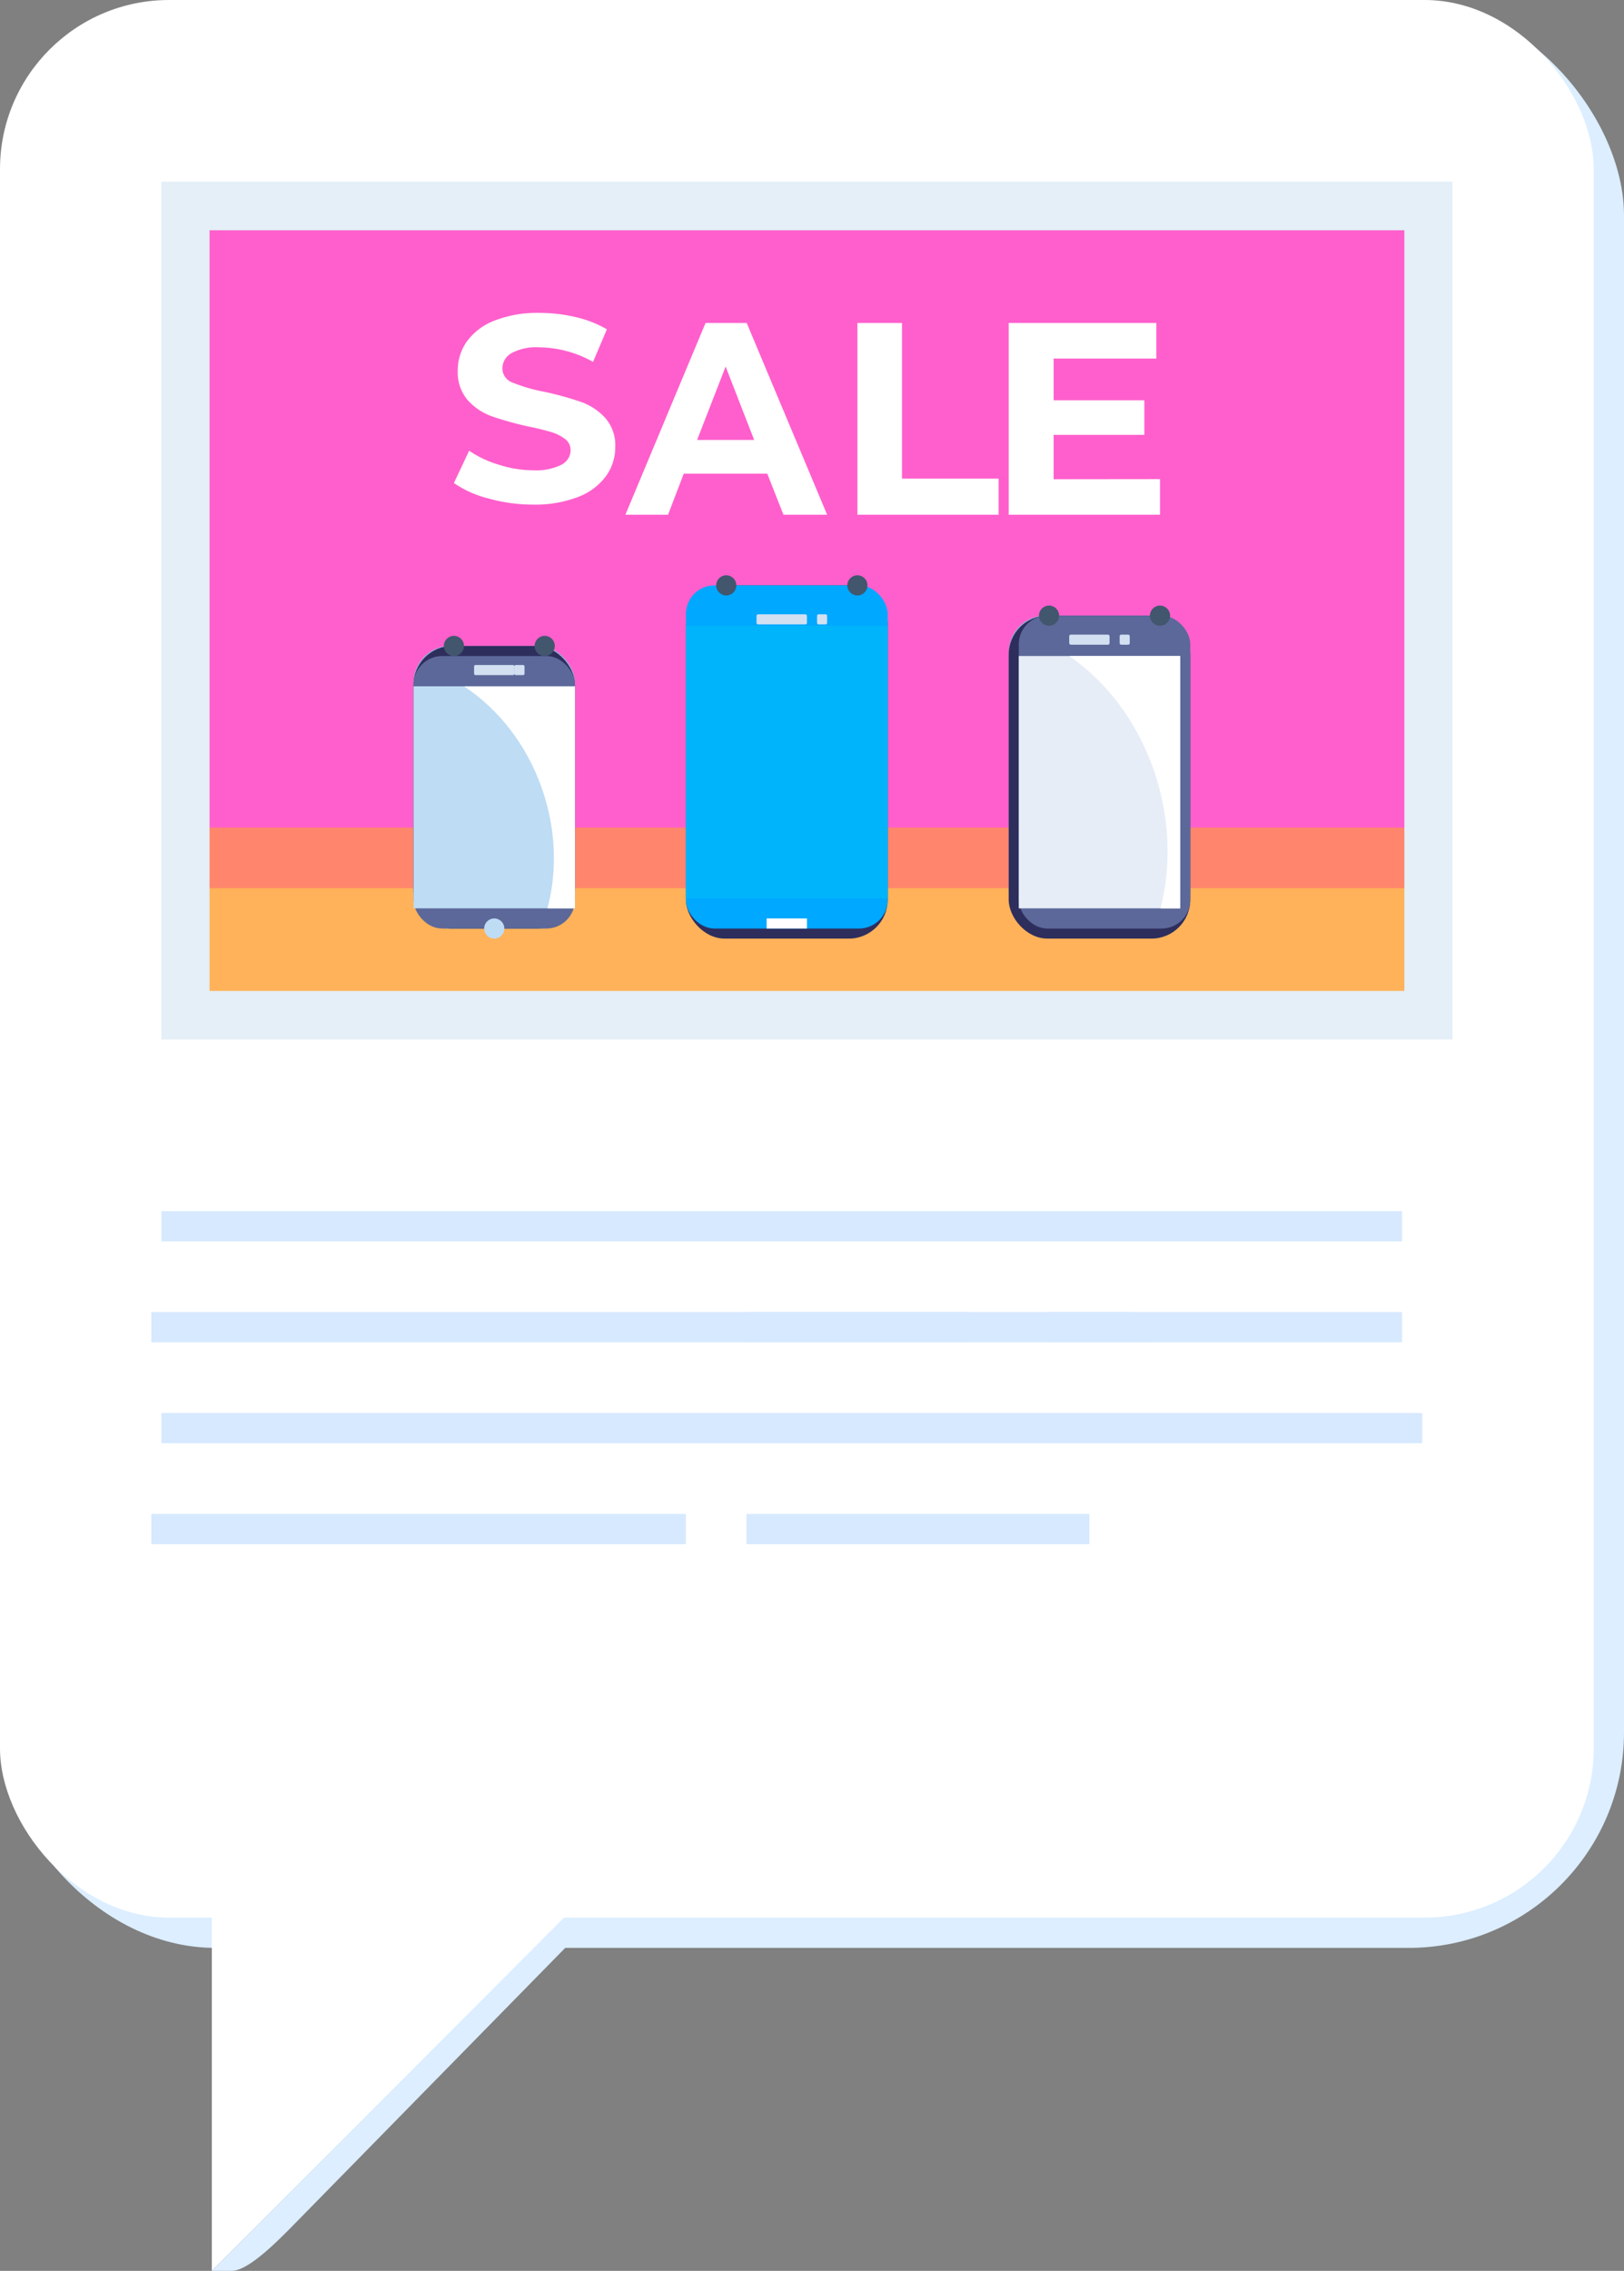 <svg width="161" height="225" xmlns="http://www.w3.org/2000/svg"><rect width="100%" height="100%" fill="#808080" stroke="none"/><g fill-rule="nonzero" fill="none"><rect fill="#DCEEFF" width="161" height="193" rx="21.35"/><rect fill="#FFF" width="158" height="190" rx="16.765"/><path fill="#FFF" d="M21 189.978V225l36-36z"/><path fill="#FF5FCC" d="M19 20h123v80H19z"/><path fill="#FF866C" d="M19 82h123v12H19z"/><path fill="#FFB259" d="M19 88h123v12H19z"/><path fill="#FFF" d="M153 100h-12V20h12z"/><path d="M144 103H16V18h128v85zM20.775 98.184h118.45V22.816H20.775v75.368z" fill="#E4EFF7"/><path d="M48.421 49.388A10.454 10.454 0 0145 47.858l1.51-3.2c.897.61 1.89 1.078 2.941 1.387a11.37 11.37 0 003.404.553c.97.058 1.94-.133 2.807-.553.555-.281.902-.831.903-1.43a1.335 1.335 0 00-.532-1.106 4.202 4.202 0 00-1.378-.696 24.88 24.88 0 00-2.263-.553 31.989 31.989 0 01-3.6-1 5.846 5.846 0 01-2.409-1.597 4.21 4.21 0 01-1.001-2.94 4.936 4.936 0 01.909-2.9 6.088 6.088 0 012.732-2.056c1.42-.544 2.94-.804 4.469-.763a15.373 15.373 0 013.6.42 11.16 11.16 0 013.074 1.205l-1.372 3.227a11.117 11.117 0 00-5.331-1.442 5.174 5.174 0 00-2.761.58c-.559.32-.898.898-.892 1.52-.003.627.407 1.188 1.025 1.403 1.014.404 2.07.708 3.149.906 1.22.263 2.422.595 3.6.995a5.949 5.949 0 012.403 1.575 4.093 4.093 0 011.007 2.912 4.864 4.864 0 01-.92 2.873 6.149 6.149 0 01-2.762 2.061 11.827 11.827 0 01-4.48.757c-1.493 0-2.979-.204-4.411-.608zM76.065 46.929h-8.28L66.229 51H62l7.947-19h4.079L82 51h-4.33l-1.605-4.071zm-1.299-3.34l-2.828-7.272-2.828 7.273h5.656zM85 32h4.42v15.424H99V51H85zM115 47.472V51h-15V32h14.639v3.528h-10.185v4.128h8.995v3.43h-8.995v4.398z" fill="#FFF"/><rect fill="#93AED8" x="100" y="61" width="18" height="31" rx="3.598"/><rect fill="#2E2E5D" x="100" y="61" width="18" height="32" rx="3.85"/><rect fill="#5C6899" x="101" y="61" width="17" height="31" rx="2.835"/><path fill="#E7EDF7" d="M101 65h16v25h-16z"/><rect fill="#D2E0F2" x="106" y="62.879" width="4" height="1" rx=".154"/><rect fill="#D2E0F2" x="111" y="62.879" width="1" height="1" rx=".154"/><circle fill="#42566E" cx="104" cy="61" r="1"/><circle fill="#42566E" cx="115" cy="61" r="1"/><path d="M106 65c7.754 5.322 11.391 15.928 9.056 25H117V65" fill="#FFF"/><rect fill="#93AED8" x="41" y="64" width="16" height="28" rx="3.598"/><rect fill="#2E2E5D" x="41" y="64" width="16" height="28" rx="3.85"/><rect fill="#5C6899" x="41" y="65" width="16" height="27" rx="2.835"/><path fill="#BEDCF4" d="M41 68h16v22H41z"/><rect fill="#D2E0F2" x="47" y="65.89" width="4" height="1" rx=".133"/><rect fill="#D2E0F2" x="51" y="65.89" width="1" height="1" rx=".133"/><circle fill="#42566E" cx="45" cy="64" r="1"/><circle fill="#42566E" cx="54" cy="64" r="1"/><path d="M46 68c7.089 4.683 10.41 14.017 8.274 22H57V68" fill="#FFF"/><circle fill="#BEDCF4" cx="49" cy="92" r="1"/><rect fill="#93AED8" x="68" y="58" width="20" height="34" rx="3.598"/><rect fill="#2E2E5D" x="68" y="58" width="20" height="35" rx="3.85"/><rect fill="#00A8FF" x="68" y="58" width="20" height="34" rx="2.835"/><path fill="#00B4FB" d="M68 62h20v27H68z"/><rect fill="#D2E0F2" x="75" y="60.868" width="5" height="1" rx=".147"/><rect fill="#D2E0F2" x="81" y="60.868" width="1" height="1" rx=".147"/><circle fill="#42566E" cx="72" cy="58" r="1"/><circle fill="#42566E" cx="85" cy="58" r="1"/><path fill="#FFF" d="M76 91h4v1h-4z"/><path fill="#D7E9FF" d="M16 120h123v3H16zM16 140h125v3H16zM15 130h97.166l1.834 3H15z"/><path fill="#D7E9FF" d="M74 130h22v3H74zM104 130h35v3h-35zM15 150h53v3H15zM74 150h34v3H74z"/><path d="M21 225h1.98c1.642 0 4.545-2.974 5.704-4.128L57 192.016 55.92 190 21 225z" fill="#DCEEFF"/></g></svg>